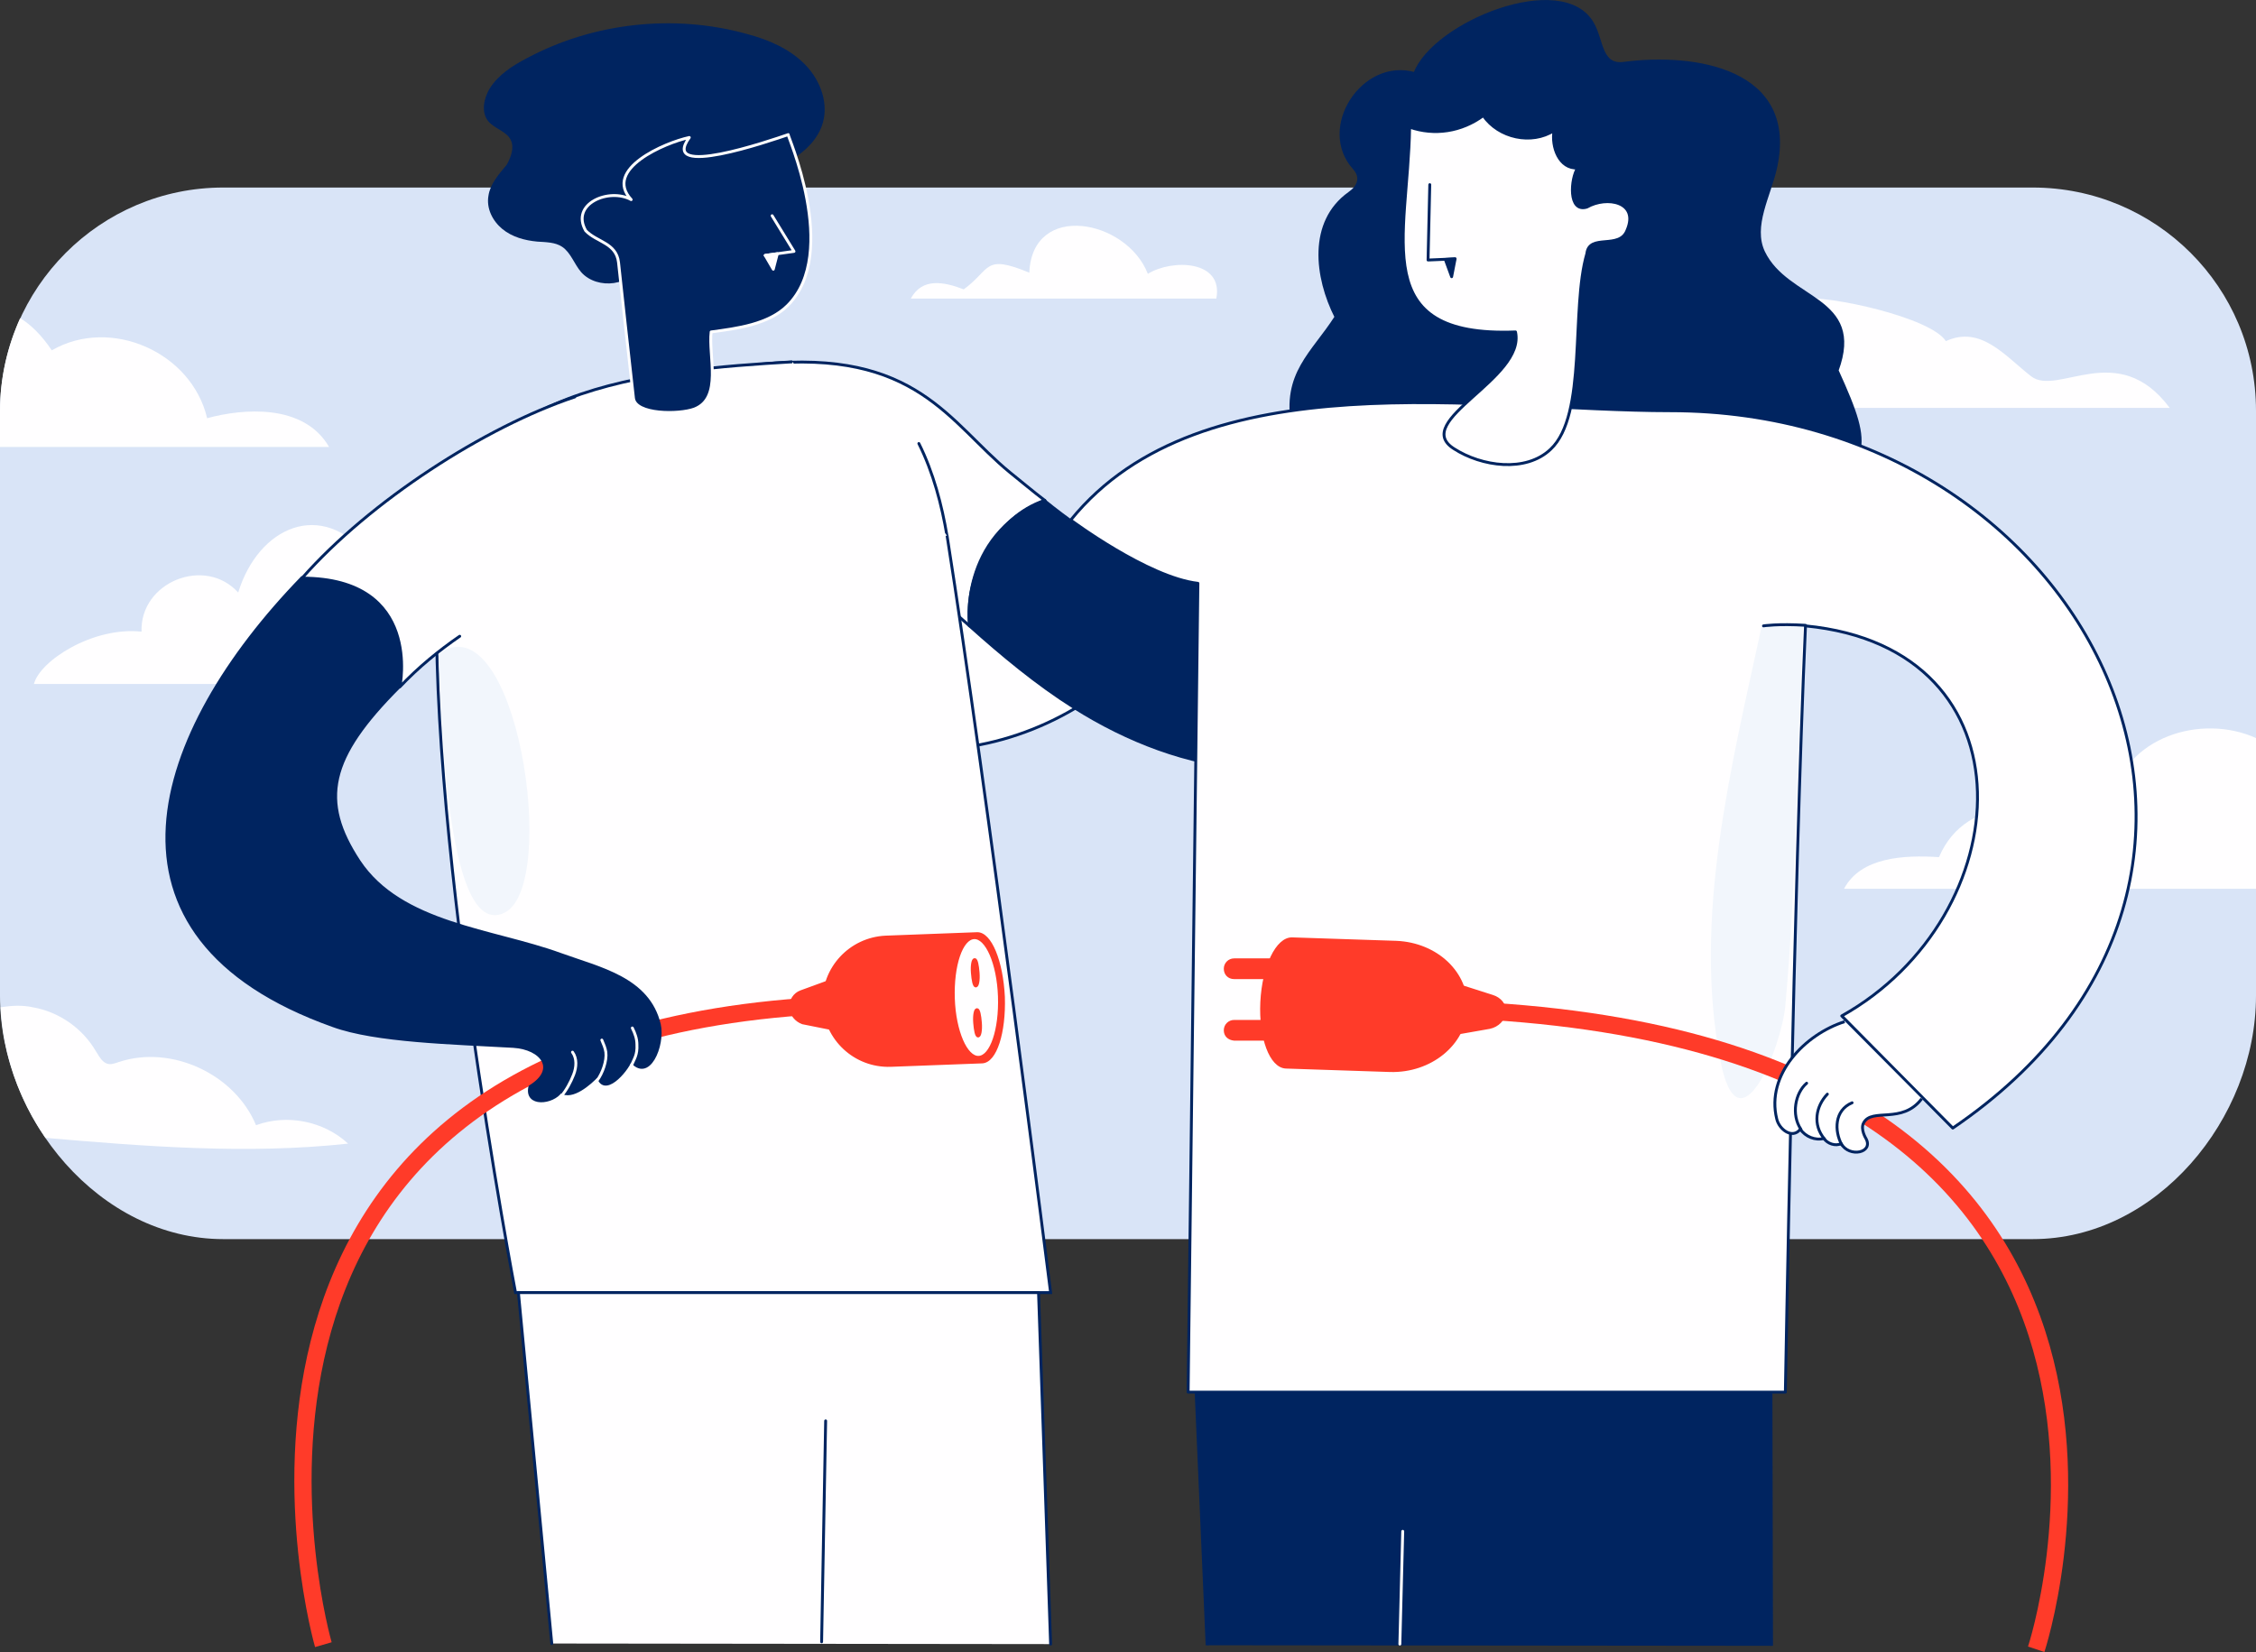 <?xml version="1.0" encoding="utf-8"?>
<!-- Generator: Adobe Illustrator 27.3.1, SVG Export Plug-In . SVG Version: 6.00 Build 0)  -->
<svg version="1.1" id="Layer_1" xmlns="http://www.w3.org/2000/svg" xmlns:xlink="http://www.w3.org/1999/xlink" x="0px" y="0px"
	 viewBox="0 0 392.1 287.2" style="enable-background:new 0 0 392.1 287.2;" xml:space="preserve">
<rect x="0" y="0" width="392.1" height="287.2" fill="#333333" stroke="none"/>
<style type="text/css">
	.st0{fill:#D9E4F7;}
	.st1{fill-rule:evenodd;clip-rule:evenodd;fill:#FFFEFF;}
	.st2{fill:#FFFEFF;}
	.st3{fill:#FFFEFF;stroke:#002460;stroke-width:0.5;stroke-linecap:round;stroke-linejoin:round;stroke-miterlimit:10;}
	.st4{fill:none;stroke:#002460;stroke-width:0.5;stroke-linecap:round;stroke-linejoin:round;stroke-miterlimit:10;}
	.st5{fill:#002460;}
	.st6{fill:none;stroke:#002460;stroke-width:0.5;stroke-miterlimit:10;}
	.st7{fill:#002460;stroke:#FFFEFF;stroke-width:0.5;stroke-linecap:round;stroke-linejoin:round;stroke-miterlimit:10;}
	.st8{fill:none;stroke:#FF3B29;stroke-width:3;stroke-linejoin:round;stroke-miterlimit:10;}
	.st9{fill:#002460;stroke:#002460;stroke-width:0.5;stroke-linecap:round;stroke-linejoin:round;stroke-miterlimit:10;}
	.st10{fill:none;stroke:#FFFEFF;stroke-width:0.5;stroke-linecap:round;stroke-linejoin:round;stroke-miterlimit:10;}
	.st11{fill:#FF3B29;stroke:#FF3B29;stroke-width:0.5;stroke-linecap:round;stroke-linejoin:round;stroke-miterlimit:10;}
	.st12{fill:#FFFEFF;stroke:#FF3B29;stroke-width:0.5;stroke-linecap:round;stroke-linejoin:round;stroke-miterlimit:10;}
	.st13{fill:none;stroke:#002460;stroke-width:0.5;stroke-linejoin:round;stroke-miterlimit:10;}
	.st14{fill:#FFFEFF;stroke:#FFFEFF;stroke-width:0.5;stroke-linecap:round;stroke-linejoin:round;stroke-miterlimit:10;}
	.st15{fill:#F2F6FC;}
	.st16{fill:#FF3B29;}
	.st17{fill:none;stroke:#002460;stroke-width:0.5;stroke-linecap:round;stroke-miterlimit:10;}
</style>
<g>
	<g>
		<path class="st0" d="M38.8,32.6h314.5c21.4,0,38.8,17.3,38.8,38.8v101.7c0,21.4-17.3,42.3-38.8,42.3H38.8
			C17.4,215.4,0,194.5,0,173.1V71.4C0.1,50,17.4,32.6,38.8,32.6z"/>
		<path class="st1" d="M0,77.7v-6.3c0-5.7,1.3-11.2,3.5-16.1c1.8,1.1,3.7,2.9,5.5,5.6c10.2-5.9,24.3,0.3,27,11.8
			c6.2-1.7,16.8-2.6,21.2,5H0z"/>
		<path class="st2" d="M64.1,96.8c-8.2-10.2-19.2-5.2-22.7,6.2c-5.8-6.4-17.1-1.8-16.8,6.8c-8.5-0.9-17.7,5.1-18.7,9.1h54.5
			C61,118.8,67.1,100.2,64.1,96.8z"/>
		<path class="st1" d="M7.9,197.8c-4.6-6.6-7.4-14.6-7.8-22.7c1.9-0.3,3.8-0.4,5.6,0c4.6,0.8,8.7,3.7,11,7.7
			c0.1,0.1,0.1,0.2,0.2,0.3c0.4,0.7,0.9,1.5,1.7,1.8c0.6,0.2,1.2,0,1.8-0.2c0.1,0,0.2-0.1,0.3-0.1c9.1-3,20.1,2.1,23.8,11
			c5.4-2,11.8-0.7,16,3.2C43.1,200.7,25.3,199.3,7.9,197.8z"/>
		<path class="st2" d="M158.3,51.9h53.1c1.3-6.7-7.7-6.9-11.9-4.3c-3.7-9.5-20.1-12.6-20.6-0.2c-8-3.3-6.6-0.6-11.4,2.9
			C164.1,49,160.3,48.2,158.3,51.9z"/>
		<path class="st2" d="M321.1,70.9h56c-9-12.1-19.5-1.9-24.1-5.5c-4.5-3.5-8.7-8.9-14.8-6.1c-2.6-4.1-20.2-8-25.2-7.4
			C310.2,57.8,321.9,64.4,321.1,70.9z"/>
		<path class="st1" d="M392.1,128.3v26.2h-71.6c2.9-5.5,10.4-5.9,16.5-5.5c4.9-11.4,18.7-9.3,28.3-7c1-0.4,1.4-1.6,1.7-2.6
			c0-0.1,0-0.1,0-0.2C369.3,128.1,382.6,124,392.1,128.3z"/>
		<path class="st3" d="M204.5,106.1c-7.8,12.4-21.1,21.2-35.5,23.6C137,135,139.7,77.5,204.5,106.1z"/>
		<path class="st2" d="M168.5,108.8c-2.3-2-4.6-4.1-6.9-6.1c-5.6-14.1-29.2-39.4-29.2-39.4c26.9-2.7,32.6,10.2,43.1,18.8
			c2,1.6,4,3.3,6.1,4.9"/>
		<path class="st4" d="M168.5,108.8c-2.3-2-4.6-4.1-6.9-6.1c-5.6-14.1-29.2-39.4-29.2-39.4c26.9-2.7,32.6,10.2,43.1,18.8
			c2,1.6,4,3.3,6.1,4.9"/>
		<path class="st5" d="M217.2,133.6c-10.8-0.7-21.3-4.8-30.5-10.6c-6.5-4.1-12.5-9.1-18.2-14.2c0,0-2-15.5,13-21.8
			c7.4,6,18.1,13.1,28.9,14.8"/>
		<path class="st6" d="M217.2,133.6c-10.8-0.7-21.3-4.8-30.5-10.6c-6.5-4.1-12.5-9.1-18.2-14.2c0,0-2-15.5,13-21.8
			c7.4,6,18.1,13.1,28.9,14.8"/>
		<path class="st2" d="M164.6,93.2c-0.9-5.4-2.4-11.1-4.9-16.1L164.6,93.2z"/>
		<path class="st4" d="M164.6,93.2c-0.9-5.4-2.4-11.1-4.9-16.1"/>
		<path class="st2" d="M137.7,62.9c-24,1.4-59.6,4.3-61.5,34.4c-2.8,42.8,13.4,127.4,13.4,127.4h93c0,0-11.1-87.9-18-131.6"/>
		<path class="st6" d="M137.7,62.9c-24,1.4-59.6,4.3-61.5,34.4c-2.8,42.8,13.4,127.4,13.4,127.4h93c0,0-11.1-87.9-18-131.6"/>
		<path class="st5" d="M111.9,46.1c-1.3,1.6-3.2,2.8-5.2,3.1s-4.3-0.3-5.7-1.9c-1.2-1.4-1.8-3.4-3.3-4.4c-1.2-0.8-2.8-0.8-4.3-0.9
			c-2.2-0.2-4.4-0.8-6.1-2.2s-2.8-3.6-2.4-5.8c0.3-2,1.7-3.6,3.2-5.4c0.7-1.3,1.3-2.9,0.7-4.2c-0.7-1.6-2.9-2-4-3.4
			c-1.2-1.6-0.7-3.9,0.3-5.6c1.5-2.4,4-4,6.5-5.3c11.6-6.2,25.6-7.7,38.2-4.2c3.8,1,7.5,2.6,10.2,5.4s4.2,7,2.8,10.7
			c-0.8,2.1-2.3,3.7-4.1,5s-3.8,2.1-5.8,3"/>
		<path class="st7" d="M137,23.4c-3.2,1.1-22.4,7.7-17.2,0.5c-4.2,0.9-15,5.5-10.1,10.8c-3.8-2.1-10.6,0.7-7.9,5.4
			c1.9,2,5.3,2.1,5.7,5.5c0.9,8.2,1.4,13,2.6,23.6c0.3,2.9,7.9,2.9,10.6,1.9c4.9-1.9,2.4-9.2,2.9-13.4c4.5-0.6,10-1.3,13.3-4.6
			C146.1,43.9,136.6,23,137,23.4z"/>
		<path class="st8" d="M139.6,175c-113.2,8.1-83.4,110.9-83.4,110.9"/>
		<path class="st9" d="M69.4,119.4c-12.3,12.3-13.9,19.8-7,30.3c7.3,11,23.2,11.9,35,16.2c6.9,2.5,15.3,4.2,17.2,12.2
			c0.8,3.6-1.9,10.2-5,6.2c-0.7,1.9-4.8,6.6-5.7,2.6c-1.4,1.5-4.5,4.2-6.4,2.9v-0.1c-1.4,2.1-6.2,2.6-5.4-0.8c4.9-3,2.1-6.7-2.9-7
			c-10.5-0.6-23.9-0.9-31.3-3.6c-43.6-15.5-31.5-51-5.4-77.9C52.4,100.5,73.9,96.9,69.4,119.4z"/>
		<path class="st10" d="M97.5,190.6c0.9-1,1.7-2.5,2.2-3.8s0.6-2.8-0.2-3.9"/>
		<path class="st10" d="M103.8,187.8c0.9-1.2,1.7-3.4,1.5-4.9c-0.1-0.7-0.4-1.4-0.7-2.1"/>
		<path class="st10" d="M109.8,185.1c0.4-1,1-1.7,0.9-3.5c0-1-0.3-1.9-0.8-2.9"/>
		<path class="st2" d="M79.9,110.6c-3.5,2.4-7.2,5.4-10.4,8.8c0,0,4-18.9-17-18.9C64.3,87.1,84.3,74.2,99.9,69"/>
		<path class="st4" d="M79.9,110.6c-3.5,2.4-7.2,5.4-10.4,8.8c0,0,4-18.9-17-18.9C64.3,87.1,84.3,74.2,99.9,69"/>
		<path class="st11" d="M169.8,162.3l-15.9,0.6c-6.1,0.3-10.9,5.4-10.7,11.6c0.3,6.1,5.4,10.9,11.6,10.7l15.9-0.6
			c2.3-0.1,3.9-5.1,3.7-11.3C174.1,167.1,172.1,162.2,169.8,162.3z"/>
		<path class="st11" d="M137.4,175.1c0-1.2,0.7-2.3,1.8-2.7l6.3-2.3c1.8-0.6,3.7,0.6,3.8,2.5l0.1,3.6c0.1,1.8-1.6,3.2-3.4,2.9
			l-6.5-1.3C138.4,177.4,137.5,176.4,137.4,175.1z"/>
		<path class="st12" d="M170.1,183.8c2.2-0.1,3.8-4.8,3.6-10.6c-0.2-5.7-2.2-10.3-4.4-10.2s-3.8,4.8-3.6,10.6
			C165.9,179.3,167.9,183.9,170.1,183.8z"/>
		<path class="st11" d="M169.6,171.4c0.3,0,0.5-1,0.4-2.3s-0.3-2.3-0.6-2.3s-0.5,1-0.4,2.3S169.3,171.4,169.6,171.4z"/>
		<path class="st11" d="M170,180.1c0.3,0,0.5-1,0.4-2.3s-0.3-2.3-0.6-2.3s-0.5,1-0.4,2.3S169.7,180.1,170,180.1z"/>
		<path class="st2" d="M95.9,285.7l-5.8-61h90.4l2.1,61.1"/>
		<path class="st4" d="M95.9,285.7l-5.8-61h90.4l2.1,61.1"/>
		<path class="st5" d="M224.7,74.2c-1.7-9.3,3.4-12.7,7.5-19.1c-3.5-6.9-4.7-16.5,2.3-21.5c1.6-1.1,2.3-2.7,0.9-4.3
			c-6.4-7,1.5-19.1,10.5-16.5c3.3-8.8,25.7-17.9,30.9-8.7c1.7,2.9,1.3,7.5,5.5,6.9c12.2-1.6,30.1,1.1,26.3,18.2
			c-1.1,4.9-4.2,10.1-2.1,14.6c4.1,8.6,17.5,7.8,12.8,20.6c6.7,14.7,4.8,14.3-4.3,26.7c-2.7,5.5-1.4,12.7-5.1,17.6
			c-10.2,10.3-28.9,4.3-36.7-6.6"/>
		<path class="st13" d="M224.7,74.2c-1.7-9.3,3.4-12.7,7.5-19.1c-3.5-6.9-4.7-16.5,2.3-21.5c1.6-1.1,2.3-2.7,0.9-4.3
			c-6.4-7,1.5-19.1,10.5-16.5c3.3-8.8,25.7-17.9,30.9-8.7c1.7,2.9,1.3,7.5,5.5,6.9c12.2-1.6,30.1,1.1,26.3,18.2
			c-1.1,4.9-4.2,10.1-2.1,14.6c4.1,8.6,17.5,7.8,12.8,20.6c6.7,14.7,4.8,14.3-4.3,26.7c-2.7,5.5-1.4,12.7-5.1,17.6
			c-10.2,10.3-28.9,4.3-36.7-6.6"/>
		<path class="st4" d="M181.6,87c-8.5,2.7-14.2,13.4-13,21.8"/>
		<path class="st10" d="M134.2,37.5l3.8,6.2l-5,0.7"/>
		<path class="st14" d="M133,44.4l2.1-0.3l-0.7,2.7L133,44.4z"/>
		<path class="st3" d="M186.1,90.4c22.8-28.1,71.7-19,104.2-19c72.8,0,112.9,81.3,49.1,124.7l-19.3-19.5
			c30.9-17.3,34.1-63.9-6.3-67.8c-2,44.6-3.5,133.2-3.5,133.2H206.5l1.7-140.6C199.5,100.4,186.1,90.4,186.1,90.4z"/>
		<path class="st15" d="M76.2,113.7c0.5,5.7,0.8,50,11.4,45C97.4,154.2,89.7,103.9,76.2,113.7z"/>
		<path class="st15" d="M306.2,108.8c-5.3,24.5-12,50.7-7.2,75.5c3.2,16.6,10.7-2.5,11.3-9.5c2-22,1.9-43.9,3.1-65.9
			C310.9,108.8,306.5,108.9,306.2,108.8z"/>
		<path class="st8" d="M259,175.8c128.9,8.1,94.9,110.9,94.9,110.9"/>
		<path class="st11" d="M224.6,163.2l18.1,0.6c7,0.3,12.4,5.4,12.1,11.6c-0.3,6.1-6.2,10.9-13.2,10.7l-18.1-0.6
			c-2.6-0.1-4.5-5.1-4.2-11.3C219.6,168,222,163.1,224.6,163.2z"/>
		<path class="st11" d="M261.5,175.9c0.1-1.2-0.8-2.3-2.1-2.7l-7.2-2.3c-2-0.6-4.2,0.6-4.3,2.5l-0.2,3.6c-0.1,1.8,1.8,3.2,3.8,2.9
			l7.4-1.3C260.3,178.3,261.4,177.2,261.5,175.9z"/>
		<path class="st2" d="M245,22.1c-0.3,19.3-7.4,36.6,18.4,35.6c1.8,8.1-18.3,15.5-10.7,20.3c4.8,3.1,12.5,4.2,16.8,0.1
			c6.4-6,3.5-24.4,6.3-34c0.4-3.6,5.7-0.6,7-4.1c2.1-4.9-3.5-6-7-4c-3.3,1-2.8-5-1.6-6.8c-3.2,0.2-4.6-3.7-4.1-6.5
			c-3.9,2.5-9.6,1.3-12.3-2.6C254,22.9,249.3,23.6,245,22.1C245.3,22.2,245.1,22.2,245,22.1z"/>
		<path class="st4" d="M245,22.1c-0.3,19.3-7.4,36.6,18.4,35.6c1.8,8.1-18.3,15.5-10.7,20.3c4.8,3.1,12.5,4.2,16.8,0.1
			c6.4-6,3.5-24.4,6.3-34c0.4-3.6,5.7-0.6,7-4.1c2.1-4.9-3.5-6-7-4c-3.3,1-2.8-5-1.6-6.8c-3.2,0.2-4.6-3.7-4.1-6.5
			c-3.9,2.5-9.6,1.3-12.3-2.6C254,22.9,249.3,23.6,245,22.1z M245,22.1C245.1,22.2,245.3,22.2,245,22.1z"/>
		<path class="st2" d="M320.6,177.6c-6.9,2.2-13.7,9.2-11.8,16.9c0.4,1.8,2.7,3.6,4.1,1.8c0.9,1.3,2.6,2,4.1,1.6
			c0.6,0.9,2,1.4,3,0.9c1.4,2.5,5.7,1.6,4.3-0.9c0,0-1-1.6-0.4-2.7c1.4-2.7,6.7,0.3,10.1-4.2"/>
		<path class="st13" d="M320.6,177.6c-6.9,2.2-13.7,9.2-11.8,16.9c0.4,1.8,2.7,3.6,4.1,1.8c0.9,1.3,2.6,2,4.1,1.6
			c0.6,0.9,2,1.4,3,0.9c1.4,2.5,5.7,1.6,4.3-0.9c0,0-1-1.6-0.4-2.7c1.4-2.7,6.7,0.3,10.1-4.2"/>
		<path class="st4" d="M313,196.3c-1.7-2.5-1-6.3,1-8"/>
		<path class="st4" d="M317.1,198c-2.1-2.5-1.5-5.7,0.5-7.8"/>
		<path class="st4" d="M320.1,199c-1.3-2.4-1.3-6,1.8-7.3"/>
		<path class="st16" d="M212.7,168.4c0-1,0.8-1.8,1.8-1.8h8.3c1,0,1.7,0.8,1.7,1.8s-0.8,1.8-1.7,1.8h-8.3
			C213.4,170.2,212.7,169.4,212.7,168.4z"/>
		<path class="st16" d="M212.7,179.1c0-1,0.8-1.8,1.8-1.8h8.3c1,0,1.7,0.8,1.7,1.8s-0.8,1.8-1.7,1.8h-8.3
			C213.4,180.8,212.7,180.1,212.7,179.1z"/>
		<path class="st5" d="M209.8,286l-1.9-43.8l99.9-0.1l0.1,44"/>
		<path class="st13" d="M209.8,286l-1.9-43.8l99.9-0.1l0.1,44"/>
		<path class="st4" d="M248.5,32.1l-0.3,13.1l4.7-0.2"/>
		<path class="st9" d="M251.2,45.1l1.1,3l0.6-3.1L251.2,45.1z"/>
		<path class="st4" d="M143.5,247l-0.7,38.4"/>
		<path class="st10" d="M243.8,266.2l-0.5,19.6"/>
		<path class="st15" d="M313.8,108.7c-4.8-0.3-7.3,0.1-7.3,0.1L313.8,108.7z"/>
		<path class="st17" d="M313.8,108.7c-4.8-0.3-7.3,0.1-7.3,0.1"/>
	</g>
</g>
</svg>
